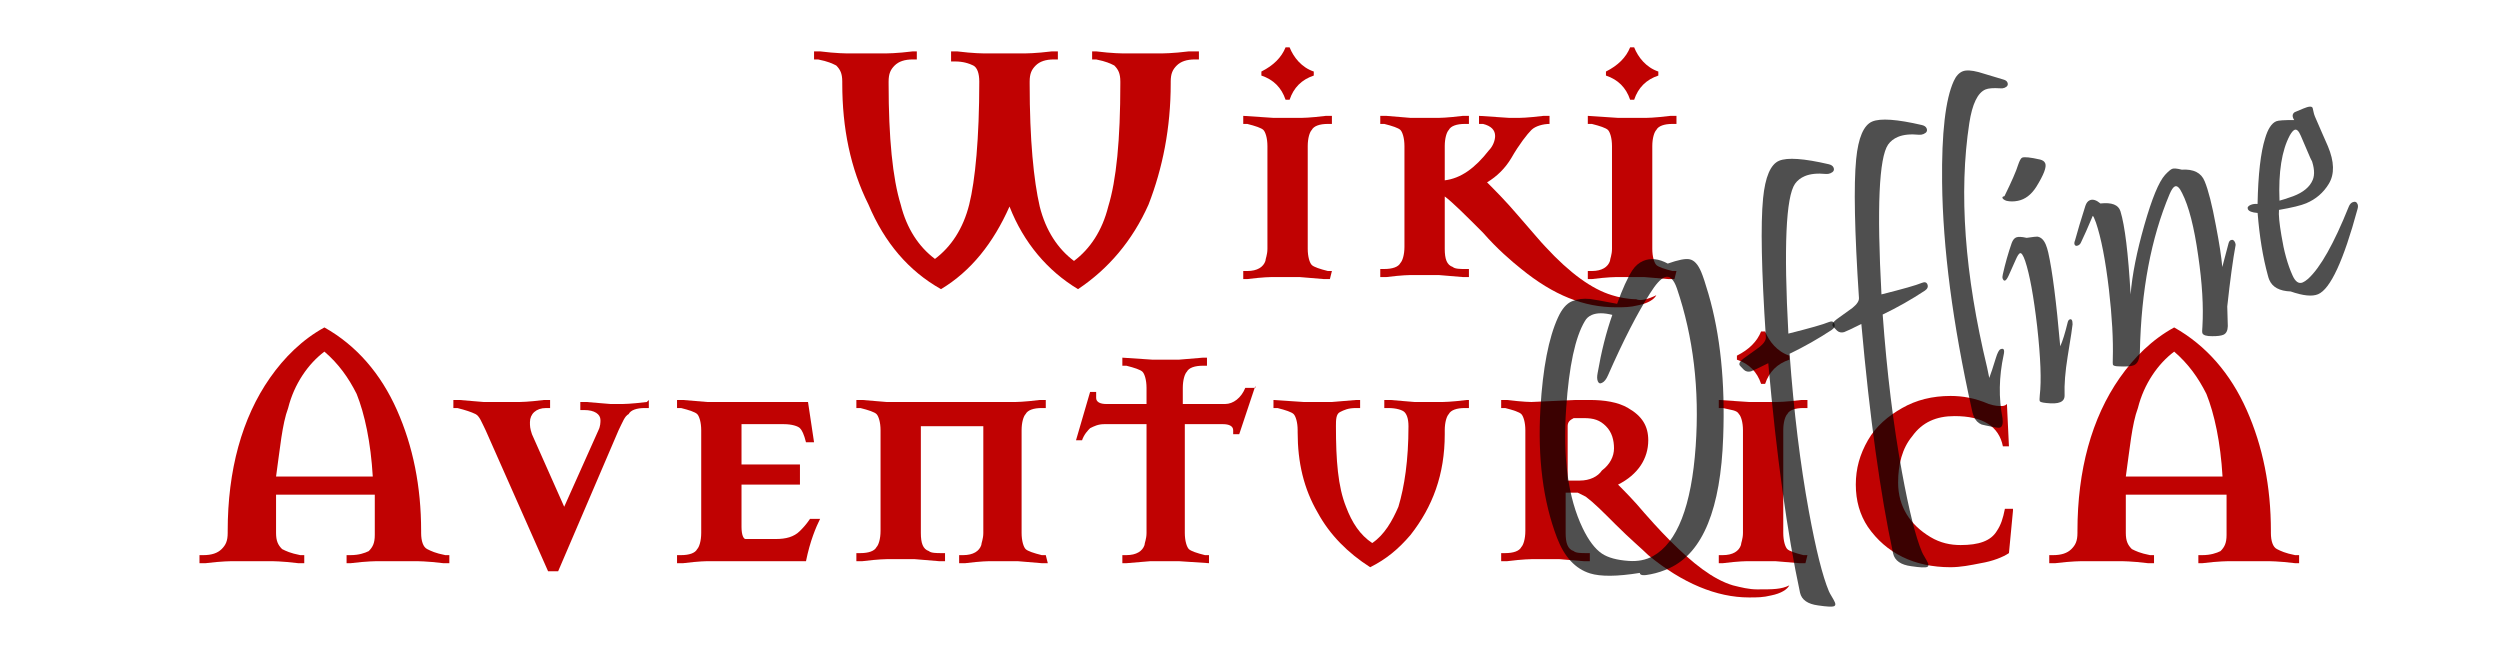 <?xml version="1.0" encoding="UTF-8" standalone="no"?>
<!DOCTYPE svg PUBLIC "-//W3C//DTD SVG 1.1//EN" "http://www.w3.org/Graphics/SVG/1.1/DTD/svg11.dtd">
<svg width="100%" height="100%" viewBox="0 0 517 134" version="1.1" xmlns="http://www.w3.org/2000/svg" xmlns:xlink="http://www.w3.org/1999/xlink" xml:space="preserve" xmlns:serif="http://www.serif.com/" style="fill-rule:evenodd;clip-rule:evenodd;stroke-linejoin:round;stroke-miterlimit:2;">
    <g transform="matrix(4.167,0,0,4.167,0,0)">
        <g id="g14" transform="matrix(1,0,0,1,0.421,0.406)">
            <path id="path1" d="M21.879,27.544L21.579,27.544C20.779,27.444 20.279,27.444 20.179,27.444L18.379,27.444C18.279,27.444 17.779,27.444 16.979,27.544L16.779,27.544L16.779,27.144L16.979,27.144C17.379,27.144 17.679,27.044 17.879,26.944C18.079,26.744 18.179,26.544 18.179,26.144L18.179,24.144L13.279,24.144L13.279,26.044C13.279,26.444 13.379,26.644 13.579,26.844C13.779,26.944 13.979,27.044 14.479,27.144L14.679,27.144L14.679,27.544L14.379,27.544C13.579,27.444 13.079,27.444 12.979,27.444L11.179,27.444C11.079,27.444 10.579,27.444 9.779,27.544L9.479,27.544L9.479,27.144L9.679,27.144C10.079,27.144 10.379,27.044 10.579,26.844C10.779,26.644 10.879,26.444 10.879,26.044L10.879,25.944C10.879,22.944 11.579,20.344 12.979,18.344C13.679,17.344 14.579,16.444 15.679,15.844C17.279,16.744 18.479,18.144 19.279,19.944C20.079,21.744 20.479,23.744 20.479,25.944L20.479,26.044C20.479,26.444 20.579,26.744 20.779,26.844C20.979,26.944 21.179,27.044 21.679,27.144L21.879,27.144L21.879,27.544ZM18.079,23.244C17.979,21.544 17.679,20.144 17.279,19.144C16.879,18.344 16.379,17.644 15.679,17.044C14.879,17.644 14.179,18.644 13.879,19.844C13.579,20.644 13.479,21.844 13.279,23.244L18.079,23.244Z" style="fill:rgb(192,2,2);fill-rule:nonzero;"/>
            <path id="path2" d="M31.779,19.444L31.779,19.844L31.579,19.844C31.179,19.844 30.879,19.944 30.779,20.144C30.579,20.244 30.479,20.544 30.279,20.944L27.279,27.944L26.779,27.944L23.679,20.944C23.479,20.544 23.379,20.244 23.179,20.144C22.979,20.044 22.679,19.944 22.279,19.844L22.079,19.844L22.079,19.444L22.379,19.444L23.579,19.544L25.379,19.544C25.379,19.544 25.779,19.544 26.579,19.444L26.879,19.444L26.879,19.844L26.679,19.844C26.179,19.844 25.879,20.144 25.879,20.544C25.879,20.744 25.879,20.844 25.979,21.144L27.579,24.744L29.279,20.944C29.379,20.744 29.379,20.544 29.379,20.444C29.379,20.144 29.079,19.944 28.579,19.944L28.379,19.944L28.379,19.544L28.679,19.544L29.879,19.644L30.479,19.644C30.479,19.644 30.879,19.644 31.679,19.544L31.779,19.444Z" style="fill:rgb(192,2,2);fill-rule:nonzero;"/>
            <path id="path3" d="M40.279,25.344C40.079,25.744 39.779,26.444 39.579,27.444L34.679,27.444C34.679,27.444 34.279,27.444 33.479,27.544L33.179,27.544L33.179,27.144L33.379,27.144C33.779,27.144 34.079,27.044 34.179,26.844C34.279,26.744 34.379,26.444 34.379,26.044L34.379,20.944C34.379,20.544 34.279,20.244 34.179,20.144C34.079,20.044 33.779,19.944 33.379,19.844L33.179,19.844L33.179,19.444L33.479,19.444L34.679,19.544L39.679,19.544L39.979,21.544L39.579,21.544C39.479,21.144 39.379,20.944 39.279,20.844C39.179,20.744 38.879,20.644 38.479,20.644L36.379,20.644L36.379,22.644L39.279,22.644L39.279,23.644L36.379,23.644L36.379,25.744C36.379,26.144 36.479,26.344 36.579,26.344L38.079,26.344C38.579,26.344 38.979,26.244 39.279,25.944C39.379,25.844 39.579,25.644 39.779,25.344L40.279,25.344Z" style="fill:rgb(192,2,2);fill-rule:nonzero;"/>
            <path id="path4" d="M51.579,27.544L51.279,27.544L50.079,27.444L48.679,27.444C48.679,27.444 48.279,27.444 47.479,27.544L47.179,27.544L47.179,27.144L47.379,27.144C47.879,27.144 48.179,26.944 48.279,26.644C48.279,26.544 48.379,26.344 48.379,26.044L48.379,20.744L45.279,20.744L45.279,26.044C45.279,26.544 45.379,26.844 45.679,26.944C45.779,27.044 46.079,27.044 46.279,27.044L46.479,27.044L46.479,27.444L46.179,27.444L44.979,27.344L43.579,27.344C43.579,27.344 43.179,27.344 42.379,27.444L42.079,27.444L42.079,27.044L42.279,27.044C42.679,27.044 42.979,26.944 43.079,26.744C43.179,26.644 43.279,26.344 43.279,25.944L43.279,20.944C43.279,20.544 43.179,20.244 43.079,20.144C42.979,20.044 42.679,19.944 42.279,19.844L42.079,19.844L42.079,19.444L42.379,19.444L43.579,19.544L49.979,19.544C49.979,19.544 50.379,19.544 51.179,19.444L51.479,19.444L51.479,19.844L51.279,19.844C50.879,19.844 50.579,19.944 50.479,20.144C50.379,20.244 50.279,20.544 50.279,20.944L50.279,26.044C50.279,26.444 50.379,26.744 50.479,26.844C50.579,26.944 50.879,27.044 51.279,27.144L51.479,27.144L51.579,27.544Z" style="fill:rgb(192,2,2);fill-rule:nonzero;"/>
            <path id="path5" d="M61.879,18.744L61.079,21.144L60.779,21.144L60.779,20.944C60.779,20.744 60.579,20.644 60.279,20.644L58.379,20.644L58.379,26.044C58.379,26.444 58.479,26.744 58.579,26.844C58.679,26.944 58.979,27.044 59.379,27.144L59.579,27.144L59.579,27.544L58.079,27.444L56.679,27.444L55.479,27.544L55.279,27.544L55.279,27.144L55.479,27.144C55.979,27.144 56.279,26.944 56.379,26.644C56.379,26.544 56.479,26.344 56.479,26.044L56.479,20.644L54.379,20.644C54.079,20.644 53.879,20.744 53.679,20.844C53.579,20.944 53.379,21.144 53.279,21.444L52.979,21.444L53.679,19.044L53.979,19.044L53.979,19.344C53.979,19.544 54.179,19.644 54.479,19.644L56.479,19.644L56.479,18.844C56.479,18.444 56.379,18.144 56.279,18.044C56.179,17.944 55.879,17.844 55.479,17.744L55.279,17.744L55.279,17.344L56.779,17.444L58.079,17.444L59.279,17.344L59.479,17.344L59.479,17.744L59.279,17.744C58.879,17.744 58.579,17.844 58.479,18.044C58.379,18.144 58.279,18.444 58.279,18.844L58.279,19.644L60.379,19.644C60.779,19.644 61.179,19.344 61.379,18.844L61.879,18.844L61.879,18.744Z" style="fill:rgb(192,2,2);fill-rule:nonzero;"/>
            <path id="path6" d="M72.479,19.444L72.479,19.844L72.279,19.844C71.879,19.844 71.579,19.944 71.479,20.144C71.379,20.244 71.279,20.544 71.279,20.944L71.279,21.144C71.279,23.144 70.679,24.744 69.579,26.144C68.979,26.844 68.379,27.344 67.579,27.744C66.479,27.044 65.579,26.144 64.979,25.044C64.279,23.844 63.979,22.544 63.979,21.044L63.979,20.944C63.979,20.544 63.879,20.244 63.779,20.144C63.679,20.044 63.379,19.944 62.979,19.844L62.779,19.844L62.779,19.444L64.279,19.544L65.679,19.544L66.879,19.444L67.079,19.444L67.079,19.844L66.879,19.844C66.479,19.844 66.279,19.944 66.079,20.044C65.879,20.144 65.879,20.444 65.879,20.744C65.879,22.444 65.979,23.744 66.379,24.744C66.679,25.544 67.079,26.144 67.679,26.544C68.279,26.144 68.679,25.444 68.979,24.744C69.279,23.744 69.479,22.444 69.479,20.744C69.479,20.344 69.379,20.144 69.279,20.044C69.179,19.944 68.879,19.844 68.479,19.844L68.279,19.844L68.279,19.444L68.579,19.444L69.779,19.544L71.179,19.544C71.179,19.544 71.579,19.544 72.379,19.444L72.479,19.444Z" style="fill:rgb(192,2,2);fill-rule:nonzero;"/>
            <path id="path7" d="M88.379,28.644C88.279,28.844 87.979,29.044 87.479,29.144C87.079,29.244 86.779,29.244 86.379,29.244C84.779,29.244 83.079,28.544 81.379,27.144C81.079,26.844 80.479,26.344 79.779,25.644C79.079,24.944 78.679,24.544 78.279,24.244C78.279,24.244 78.079,24.144 77.879,24.044L77.279,24.044L77.279,26.044C77.279,26.544 77.379,26.844 77.679,26.944C77.779,27.044 78.079,27.044 78.279,27.044L78.479,27.044L78.479,27.444L78.179,27.444L76.979,27.344L75.579,27.344C75.579,27.344 75.179,27.344 74.379,27.444L74.079,27.444L74.079,27.044L74.279,27.044C74.679,27.044 74.979,26.944 75.079,26.744C75.179,26.644 75.279,26.344 75.279,25.944L75.279,20.944C75.279,20.544 75.179,20.244 75.079,20.144C74.979,20.044 74.679,19.944 74.279,19.844L74.079,19.844L74.079,19.444L74.379,19.444C75.179,19.544 75.579,19.544 75.579,19.544L77.779,19.444L78.479,19.444C79.179,19.444 79.879,19.544 80.379,19.844C81.079,20.244 81.379,20.744 81.379,21.444C81.379,22.344 80.879,23.144 79.879,23.644C80.179,23.944 80.679,24.444 81.179,25.044C81.879,25.844 82.379,26.344 82.479,26.444C83.579,27.544 84.579,28.344 85.579,28.644C85.979,28.744 86.379,28.844 86.779,28.844C87.579,28.844 87.979,28.844 88.379,28.644ZM79.679,21.844C79.679,21.444 79.579,21.044 79.279,20.744C78.979,20.444 78.679,20.344 78.179,20.344L77.679,20.344C77.479,20.444 77.379,20.544 77.379,20.744L77.379,23.444L77.979,23.444C78.479,23.444 78.879,23.244 79.079,22.944C79.479,22.644 79.679,22.244 79.679,21.844Z" style="fill:rgb(192,2,2);fill-rule:nonzero;"/>
            <path id="path8" d="M89.179,27.544L88.879,27.544L87.679,27.444L86.279,27.444C86.279,27.444 85.879,27.444 85.079,27.544L84.879,27.544L84.879,27.144L85.079,27.144C85.579,27.144 85.879,26.944 85.979,26.644C85.979,26.544 86.079,26.344 86.079,26.044L86.079,20.944C86.079,20.544 85.979,20.244 85.879,20.144C85.779,19.944 85.479,19.944 85.079,19.844L84.879,19.844L84.879,19.444L86.379,19.544L87.779,19.544C87.779,19.544 88.179,19.544 88.979,19.444L89.279,19.444L89.279,19.844L89.079,19.844C88.679,19.844 88.379,19.944 88.279,20.144C88.179,20.244 88.079,20.544 88.079,20.944L88.079,26.044C88.079,26.444 88.179,26.744 88.279,26.844C88.379,26.944 88.679,27.044 89.079,27.144L89.279,27.144L89.179,27.544ZM88.379,17.444C87.779,17.644 87.379,18.044 87.179,18.644L86.979,18.644C86.779,18.044 86.379,17.644 85.779,17.444L85.779,17.244C86.379,16.944 86.779,16.544 86.979,16.044L87.179,16.044C87.379,16.544 87.779,17.044 88.379,17.244L88.379,17.444Z" style="fill:rgb(192,2,2);fill-rule:nonzero;"/>
            <path id="path9" d="M99.479,24.944L99.279,27.044C98.979,27.244 98.479,27.444 97.879,27.544C97.379,27.644 96.879,27.744 96.379,27.744C94.579,27.744 93.179,27.044 92.279,25.744C91.879,25.144 91.679,24.444 91.679,23.644C91.679,22.844 91.879,22.144 92.279,21.444C92.679,20.744 93.279,20.244 93.979,19.844C94.679,19.444 95.479,19.244 96.379,19.244C96.979,19.244 97.579,19.344 98.279,19.644C98.579,19.744 98.779,19.744 98.879,19.744C98.979,19.744 99.079,19.744 99.179,19.644L99.279,21.744L98.979,21.744C98.779,20.744 97.979,20.244 96.579,20.244C95.679,20.244 94.979,20.544 94.479,21.244C93.979,21.844 93.779,22.644 93.779,23.544C93.779,24.744 94.379,25.644 95.379,26.244C95.879,26.544 96.379,26.644 96.879,26.644C97.779,26.644 98.379,26.444 98.679,25.944C98.879,25.644 98.979,25.344 99.079,24.844L99.479,24.844L99.479,24.944Z" style="fill:rgb(192,2,2);fill-rule:nonzero;"/>
            <path id="path10" d="M113.679,27.544L113.479,27.544C112.679,27.444 112.179,27.444 112.079,27.444L110.279,27.444C110.179,27.444 109.679,27.444 108.879,27.544L108.679,27.544L108.679,27.144L108.879,27.144C109.279,27.144 109.579,27.044 109.779,26.944C109.979,26.744 110.079,26.544 110.079,26.144L110.079,24.144L105.079,24.144L105.079,26.044C105.079,26.444 105.179,26.644 105.379,26.844C105.579,26.944 105.779,27.044 106.279,27.144L106.479,27.144L106.479,27.544L106.179,27.544C105.379,27.444 104.879,27.444 104.779,27.444L102.979,27.444C102.879,27.444 102.379,27.444 101.579,27.544L101.279,27.544L101.279,27.144L101.479,27.144C101.879,27.144 102.179,27.044 102.379,26.844C102.579,26.644 102.679,26.444 102.679,26.044L102.679,25.944C102.679,22.944 103.379,20.344 104.779,18.344C105.479,17.344 106.379,16.444 107.479,15.844C109.079,16.744 110.279,18.144 111.079,19.944C111.879,21.744 112.279,23.744 112.279,25.944L112.279,26.044C112.279,26.444 112.379,26.744 112.579,26.844C112.779,26.944 112.979,27.044 113.479,27.144L113.679,27.144L113.679,27.544ZM109.879,23.244C109.779,21.544 109.479,20.144 109.079,19.144C108.679,18.344 108.179,17.644 107.479,17.044C106.679,17.644 105.979,18.644 105.679,19.844C105.379,20.644 105.279,21.844 105.079,23.244L109.879,23.244Z" style="fill:rgb(192,2,2);fill-rule:nonzero;"/>
            <path id="path11" d="M59.079,2.144L59.079,2.544L58.879,2.544C58.479,2.544 58.179,2.644 57.979,2.844C57.779,3.044 57.679,3.244 57.679,3.644L57.679,3.744C57.679,5.944 57.279,7.944 56.579,9.744C55.779,11.544 54.579,12.944 53.079,13.944C51.579,13.044 50.379,11.644 49.679,9.844C48.879,11.644 47.779,13.044 46.279,13.944C44.679,13.044 43.479,11.644 42.679,9.744C41.779,7.944 41.379,5.944 41.379,3.744L41.379,3.644C41.379,3.244 41.279,3.044 41.079,2.844C40.879,2.744 40.679,2.644 40.179,2.544L39.979,2.544L39.979,2.144L40.279,2.144C41.079,2.244 41.579,2.244 41.679,2.244L43.479,2.244C43.579,2.244 44.079,2.244 44.879,2.144L45.079,2.144L45.079,2.544L44.879,2.544C44.479,2.544 44.179,2.644 43.979,2.844C43.779,3.044 43.679,3.244 43.679,3.644L43.679,3.744C43.679,6.444 43.879,8.444 44.279,9.744C44.579,10.944 45.179,11.844 45.979,12.444C46.779,11.844 47.379,10.944 47.679,9.744C47.979,8.544 48.179,6.444 48.179,3.644C48.179,3.244 48.079,2.944 47.879,2.844C47.679,2.744 47.379,2.644 46.979,2.644L46.779,2.644L46.779,2.144L47.079,2.144C47.879,2.244 48.379,2.244 48.479,2.244L50.379,2.244C50.479,2.244 50.979,2.244 51.779,2.144L52.079,2.144L52.079,2.544L51.879,2.544C51.479,2.544 51.179,2.644 50.979,2.844C50.779,3.044 50.679,3.244 50.679,3.644L50.679,3.744C50.679,6.544 50.879,8.544 51.179,9.844C51.479,11.044 52.079,11.944 52.879,12.544C53.679,11.944 54.279,11.044 54.579,9.844C54.979,8.544 55.179,6.544 55.179,3.744L55.179,3.644C55.179,3.244 55.079,3.044 54.879,2.844C54.679,2.744 54.479,2.644 53.979,2.544L53.779,2.544L53.779,2.144L53.979,2.144C54.779,2.244 55.279,2.244 55.379,2.244L57.179,2.244C57.279,2.244 57.779,2.244 58.579,2.144L59.079,2.144Z" style="fill:rgb(192,2,2);fill-rule:nonzero;"/>
            <path id="path12" d="M65.579,13.444L65.279,13.444L64.079,13.344L62.679,13.344C62.679,13.344 62.279,13.344 61.479,13.444L61.279,13.444L61.279,13.044L61.479,13.044C61.979,13.044 62.279,12.844 62.379,12.544C62.379,12.444 62.479,12.244 62.479,11.944L62.479,6.844C62.479,6.444 62.379,6.144 62.279,6.044C62.179,5.944 61.879,5.844 61.479,5.744L61.279,5.744L61.279,5.344L62.779,5.444L64.179,5.444C64.179,5.444 64.579,5.444 65.379,5.344L65.679,5.344L65.679,5.744L65.479,5.744C65.079,5.744 64.779,5.844 64.679,6.044C64.579,6.144 64.479,6.444 64.479,6.844L64.479,11.944C64.479,12.344 64.579,12.644 64.679,12.744C64.779,12.844 65.079,12.944 65.479,13.044L65.679,13.044L65.579,13.444ZM64.779,3.344C64.179,3.544 63.779,3.944 63.579,4.544L63.379,4.544C63.179,3.944 62.779,3.544 62.179,3.344L62.179,3.144C62.779,2.844 63.179,2.444 63.379,1.944L63.579,1.944C63.779,2.444 64.179,2.944 64.779,3.144L64.779,3.344Z" style="fill:rgb(192,2,2);fill-rule:nonzero;"/>
            <path id="path13" d="M81.779,14.244C81.679,14.444 81.379,14.644 80.879,14.744C80.479,14.844 80.179,14.844 79.779,14.844C78.179,14.844 76.679,14.244 75.079,12.944C74.579,12.544 73.879,11.944 73.179,11.144C72.279,10.244 71.679,9.644 71.279,9.344L71.279,11.944C71.279,12.444 71.379,12.744 71.679,12.844C71.779,12.944 72.079,12.944 72.279,12.944L72.479,12.944L72.479,13.344L72.179,13.344L70.979,13.244L69.579,13.244C69.579,13.244 69.179,13.244 68.379,13.344L68.079,13.344L68.079,12.944L68.279,12.944C68.679,12.944 68.979,12.844 69.079,12.644C69.179,12.544 69.279,12.244 69.279,11.844L69.279,6.844C69.279,6.444 69.179,6.144 69.079,6.044C68.979,5.944 68.679,5.844 68.279,5.744L68.079,5.744L68.079,5.344L68.379,5.344L69.579,5.444L70.979,5.444C70.979,5.444 71.379,5.444 72.179,5.344L72.479,5.344L72.479,5.744L72.279,5.744C71.879,5.744 71.579,5.844 71.479,6.044C71.379,6.144 71.279,6.444 71.279,6.844L71.279,8.544C72.079,8.444 72.779,7.944 73.479,7.044C73.679,6.844 73.779,6.544 73.779,6.344C73.779,6.044 73.579,5.844 73.179,5.744L72.979,5.744L72.979,5.344L74.479,5.444L74.979,5.444C74.979,5.444 75.379,5.444 76.179,5.344L76.479,5.344L76.479,5.744C76.179,5.744 75.779,5.844 75.579,6.044C75.379,6.244 74.979,6.744 74.579,7.444C74.279,7.944 73.879,8.344 73.379,8.644C73.779,9.044 74.279,9.544 74.879,10.244C75.579,11.044 76.079,11.644 76.279,11.844C77.479,13.144 78.579,13.944 79.579,14.244C79.879,14.344 80.379,14.444 80.779,14.444C80.979,14.544 81.379,14.444 81.779,14.244Z" style="fill:rgb(192,2,2);fill-rule:nonzero;"/>
            <path id="path14" d="M82.679,13.444L82.379,13.444L81.179,13.344L79.779,13.344C79.779,13.344 79.379,13.344 78.579,13.444L78.379,13.444L78.379,13.044L78.579,13.044C79.079,13.044 79.379,12.844 79.479,12.544C79.479,12.444 79.579,12.244 79.579,11.944L79.579,6.844C79.579,6.444 79.479,6.144 79.379,6.044C79.279,5.944 78.979,5.844 78.579,5.744L78.379,5.744L78.379,5.344L79.879,5.444L81.279,5.444C81.279,5.444 81.679,5.444 82.479,5.344L82.779,5.344L82.779,5.744L82.579,5.744C82.179,5.744 81.879,5.844 81.779,6.044C81.679,6.144 81.579,6.444 81.579,6.844L81.579,11.944C81.579,12.344 81.679,12.644 81.779,12.744C81.879,12.844 82.179,12.944 82.579,13.044L82.779,13.044L82.679,13.444ZM81.879,3.344C81.279,3.544 80.879,3.944 80.679,4.544L80.479,4.544C80.279,3.944 79.879,3.544 79.279,3.344L79.279,3.144C79.879,2.844 80.279,2.444 80.479,1.944L80.679,1.944C80.879,2.444 81.279,2.944 81.879,3.144L81.879,3.344Z" style="fill:rgb(192,2,2);fill-rule:nonzero;"/>
        </g>
        <g transform="matrix(0.819,-0.345,0.345,0.819,77.378,30.184)">
            <path d="M14.498,-12.946C14.226,-10.59 13.445,-8.027 12.154,-5.256C10.47,-1.616 8.608,0.245 6.569,0.328C6.177,0.344 5.803,0.313 5.448,0.238C5.04,0.162 4.863,0.06 4.916,-0.068C3.677,-0.37 2.82,-0.721 2.345,-1.121C1.688,-1.673 1.378,-2.522 1.416,-3.67C1.491,-5.86 2.145,-8.204 3.375,-10.704C4.365,-12.712 5.32,-14.139 6.241,-14.985C6.626,-15.34 6.981,-15.518 7.306,-15.518C7.63,-15.518 7.959,-15.427 8.291,-15.246C8.427,-15.17 8.857,-14.891 9.582,-14.408C10.171,-15.049 10.673,-15.514 11.089,-15.801C11.338,-15.967 11.595,-16.05 11.859,-16.05C12.305,-16.05 12.705,-15.827 13.06,-15.382C13.686,-15.344 14.09,-15.261 14.272,-15.132C14.491,-14.989 14.6,-14.687 14.6,-14.226C14.6,-13.962 14.566,-13.535 14.498,-12.946ZM12.992,-13.898C13.029,-14.464 12.897,-14.747 12.595,-14.747C12.354,-14.747 11.991,-14.577 11.508,-14.238C10.421,-13.49 9.107,-12.388 7.566,-10.93C7.393,-10.764 7.238,-10.677 7.102,-10.67C6.973,-10.655 6.909,-10.711 6.909,-10.84C6.909,-10.96 6.966,-11.104 7.079,-11.27C7.736,-12.297 8.408,-13.188 9.095,-13.943C8.703,-14.238 8.352,-14.385 8.042,-14.385C7.853,-14.385 7.687,-14.328 7.544,-14.215C6.705,-13.603 5.758,-12.248 4.701,-10.149C3.44,-7.664 2.854,-5.486 2.945,-3.613C2.983,-2.851 3.13,-2.273 3.387,-1.88C3.613,-1.54 4.017,-1.223 4.599,-0.929C5.059,-0.695 5.512,-0.6 5.958,-0.646C7.498,-0.812 9.024,-2.386 10.534,-5.369C11.969,-8.208 12.788,-11.051 12.992,-13.898Z" style="fill-opacity:0.69;fill-rule:nonzero;"/>
            <path d="M23.503,-17.001C23.616,-16.918 23.673,-16.828 23.673,-16.729C23.673,-16.578 23.578,-16.503 23.39,-16.503C23.306,-16.503 23.227,-16.522 23.152,-16.56C22.721,-16.794 22.34,-16.911 22.008,-16.911C21.759,-16.911 21.536,-16.85 21.339,-16.729C20.584,-16.246 19.387,-13.724 17.749,-9.163C18.972,-8.974 19.746,-8.88 20.071,-8.88C20.245,-8.88 20.331,-8.816 20.331,-8.688C20.331,-8.544 20.245,-8.453 20.071,-8.416C19.187,-8.25 18.289,-8.144 17.375,-8.099C16.341,-5.04 15.533,-2.197 14.951,0.43C14.483,2.552 14.249,4.066 14.249,4.972C14.249,5.048 14.26,5.163 14.283,5.318C14.306,5.473 14.317,5.592 14.317,5.675C14.317,5.795 14.275,5.856 14.192,5.856C14.079,5.856 13.811,5.728 13.388,5.471C12.882,5.176 12.663,4.829 12.731,4.429C13.365,1.076 14.479,-3.092 16.073,-8.076C15.484,-8.038 15.129,-8.023 15.008,-8.031C14.849,-8.053 14.74,-8.129 14.679,-8.257C14.596,-8.461 14.555,-8.574 14.555,-8.597C14.555,-8.71 14.676,-8.797 14.917,-8.857C15.265,-8.941 15.612,-9.02 15.959,-9.095C16.276,-9.186 16.461,-9.311 16.514,-9.469C17.73,-12.988 18.685,-15.389 19.38,-16.673C19.954,-17.73 20.501,-18.259 21.022,-18.259C21.521,-18.259 22.348,-17.839 23.503,-17.001Z" style="fill-opacity:0.69;fill-rule:nonzero;"/>
            <path d="M29.143,-17.001C29.257,-16.918 29.313,-16.828 29.313,-16.729C29.313,-16.578 29.219,-16.503 29.03,-16.503C28.947,-16.503 28.868,-16.522 28.792,-16.56C28.362,-16.794 27.981,-16.911 27.648,-16.911C27.399,-16.911 27.176,-16.85 26.98,-16.729C26.225,-16.246 25.028,-13.724 23.39,-9.163C24.613,-8.974 25.387,-8.88 25.712,-8.88C25.885,-8.88 25.972,-8.816 25.972,-8.688C25.972,-8.544 25.885,-8.453 25.712,-8.416C24.828,-8.25 23.929,-8.144 23.016,-8.099C21.981,-5.04 21.173,-2.197 20.592,0.43C20.124,2.552 19.89,4.066 19.89,4.972C19.89,5.048 19.901,5.163 19.924,5.318C19.946,5.473 19.958,5.592 19.958,5.675C19.958,5.795 19.916,5.856 19.833,5.856C19.72,5.856 19.452,5.728 19.029,5.471C18.523,5.176 18.304,4.829 18.372,4.429C19.006,1.076 20.12,-3.092 21.713,-8.076C21.124,-8.038 20.769,-8.023 20.649,-8.031C20.49,-8.053 20.38,-8.129 20.32,-8.257C20.237,-8.461 20.195,-8.574 20.195,-8.597C20.195,-8.71 20.316,-8.797 20.558,-8.857C20.905,-8.941 21.253,-9.02 21.6,-9.095C21.917,-9.186 22.102,-9.311 22.155,-9.469C23.371,-12.988 24.326,-15.389 25.021,-16.673C25.594,-17.73 26.142,-18.259 26.663,-18.259C27.161,-18.259 27.988,-17.839 29.143,-17.001Z" style="fill-opacity:0.69;fill-rule:nonzero;"/>
            <path d="M34.32,-17.579C34.418,-17.503 34.467,-17.424 34.467,-17.341C34.467,-17.198 34.38,-17.126 34.207,-17.126C34.131,-17.126 34.052,-17.149 33.969,-17.194C33.621,-17.368 33.361,-17.454 33.187,-17.454C32.711,-17.454 32.19,-16.994 31.624,-16.073C29.57,-12.727 28.109,-8.404 27.241,-3.104C27.218,-2.96 27.18,-2.767 27.127,-2.526C27.301,-2.707 27.558,-3.002 27.898,-3.409C28.094,-3.643 28.237,-3.76 28.328,-3.76C28.524,-3.76 28.539,-3.643 28.373,-3.409C27.648,-2.375 27.169,-1.291 26.935,-0.159C26.852,0.121 26.746,0.261 26.618,0.261C26.557,0.261 26.478,0.227 26.38,0.159C25.995,-0.098 25.776,-0.249 25.723,-0.294C25.572,-0.446 25.496,-0.642 25.496,-0.883C25.496,-1.004 25.515,-1.152 25.553,-1.325C26.429,-6.135 27.558,-10.232 28.94,-13.615C29.982,-16.167 30.914,-17.821 31.737,-18.576C31.964,-18.787 32.19,-18.889 32.417,-18.882C32.621,-18.874 32.885,-18.746 33.21,-18.496C33.58,-18.194 33.95,-17.889 34.32,-17.579Z" style="fill-opacity:0.69;fill-rule:nonzero;"/>
            <path d="M34.478,-12.663C34.599,-12.573 34.66,-12.471 34.66,-12.357C34.66,-12.138 34.335,-11.799 33.685,-11.338C33.255,-11.043 32.84,-10.938 32.44,-11.021C32.213,-11.066 32.017,-11.149 31.851,-11.27C31.798,-11.315 31.758,-11.363 31.732,-11.412C31.705,-11.461 31.7,-11.5 31.715,-11.531C31.737,-11.561 31.783,-11.568 31.851,-11.553C32.545,-12.157 33.002,-12.591 33.221,-12.856C33.395,-13.052 33.519,-13.15 33.595,-13.15C33.731,-13.15 34.025,-12.988 34.478,-12.663ZM32.881,-7.702C32.7,-6.683 32.228,-4.988 31.465,-2.616C31.684,-2.813 31.986,-3.171 32.372,-3.692C32.424,-3.76 32.477,-3.794 32.53,-3.794C32.651,-3.794 32.666,-3.689 32.575,-3.477C32.538,-3.394 32.221,-2.877 31.624,-1.926C31.171,-1.201 30.839,-0.559 30.627,0C30.559,0.174 30.435,0.261 30.254,0.261C30.072,0.261 29.827,0.174 29.517,0C29.321,-0.106 29.223,-0.185 29.223,-0.238C29.223,-0.283 29.264,-0.381 29.347,-0.532C29.755,-1.25 30.208,-2.45 30.707,-4.134C31.182,-5.765 31.45,-6.977 31.511,-7.77C31.533,-8.11 31.499,-8.28 31.409,-8.28C31.341,-8.28 31.22,-8.197 31.046,-8.031L30.344,-7.374C30.095,-7.147 29.97,-7.136 29.97,-7.34C29.97,-7.4 30.004,-7.476 30.072,-7.566C30.427,-8.065 30.805,-8.537 31.205,-8.982C31.326,-9.11 31.443,-9.175 31.556,-9.175C31.677,-9.175 31.854,-9.092 32.088,-8.925C32.436,-8.835 32.628,-8.778 32.666,-8.756C32.84,-8.65 32.927,-8.453 32.927,-8.167C32.927,-8.031 32.911,-7.876 32.881,-7.702Z" style="fill-opacity:0.69;fill-rule:nonzero;"/>
            <path d="M42.69,-4.032C42.237,-3.345 41.648,-2.348 40.923,-1.042C40.787,-0.702 40.655,-0.362 40.527,-0.023C40.421,0.211 40.281,0.328 40.108,0.328C39.972,0.328 39.772,0.272 39.507,0.159C39.213,0.038 39.066,-0.083 39.066,-0.204C39.066,-0.257 39.115,-0.374 39.213,-0.555C39.704,-1.552 40.142,-2.794 40.527,-4.281C40.942,-5.845 41.12,-7.038 41.059,-7.861C41.044,-8.193 40.969,-8.359 40.833,-8.359C40.734,-8.359 40.587,-8.265 40.391,-8.076C38.488,-6.218 36.842,-3.734 35.452,-0.623C35.279,-0.238 35.075,-0.045 34.841,-0.045C34.675,-0.045 34.399,-0.14 34.014,-0.328C33.863,-0.396 33.784,-0.461 33.776,-0.521C33.776,-0.551 33.818,-0.657 33.901,-0.838C34.339,-1.797 34.773,-3.013 35.203,-4.485C35.664,-6.079 35.924,-7.321 35.985,-8.212C36,-8.484 35.992,-8.62 35.962,-8.62C35.955,-8.62 35.849,-8.518 35.645,-8.314C35.441,-8.11 35.158,-7.846 34.795,-7.521C34.728,-7.453 34.652,-7.419 34.569,-7.419C34.463,-7.419 34.41,-7.46 34.41,-7.544C34.41,-7.604 34.448,-7.672 34.524,-7.747C34.848,-8.163 35.275,-8.68 35.804,-9.299C35.917,-9.428 36.034,-9.492 36.155,-9.492C36.336,-9.492 36.494,-9.36 36.63,-9.095C37.242,-8.914 37.529,-8.635 37.491,-8.257C37.408,-7.427 36.982,-5.928 36.211,-3.76C36.717,-4.735 37.453,-5.824 38.42,-7.028C39.387,-8.233 40.104,-8.944 40.572,-9.163C40.806,-9.269 40.972,-9.322 41.07,-9.322C41.169,-9.322 41.327,-9.239 41.546,-9.073C42.173,-8.854 42.483,-8.491 42.475,-7.985C42.475,-7.457 42.347,-6.607 42.09,-5.437C41.886,-4.47 41.697,-3.719 41.524,-3.183C41.743,-3.462 42.022,-3.825 42.362,-4.27C42.422,-4.346 42.483,-4.383 42.543,-4.383C42.656,-4.383 42.713,-4.312 42.713,-4.168C42.713,-4.123 42.705,-4.078 42.69,-4.032Z" style="fill-opacity:0.69;fill-rule:nonzero;"/>
            <path d="M49.735,-3.228C47.9,-0.88 46.609,0.294 45.862,0.294C45.507,0.294 45.057,0.049 44.514,-0.442C43.947,-0.706 43.664,-1.061 43.664,-1.506C43.664,-1.59 43.672,-1.676 43.687,-1.767C43.823,-2.801 44.098,-3.945 44.514,-5.199C44.234,-5.342 44.095,-5.478 44.095,-5.607C44.095,-5.712 44.174,-5.765 44.333,-5.765C44.453,-5.765 44.578,-5.731 44.706,-5.663C45.378,-7.174 45.982,-8.246 46.519,-8.88C46.866,-9.303 47.179,-9.514 47.459,-9.514C47.587,-9.514 47.904,-9.405 48.41,-9.186C48.372,-9.412 48.437,-9.545 48.603,-9.582L49.135,-9.582C49.46,-9.582 49.622,-9.526 49.622,-9.412C49.622,-9.39 49.611,-9.326 49.588,-9.22C49.565,-9.114 49.554,-9.016 49.554,-8.925C49.554,-8.654 49.558,-8.318 49.565,-7.917C49.573,-7.517 49.577,-7.249 49.577,-7.113C49.577,-6.177 49.32,-5.524 48.807,-5.154C48.338,-4.814 47.81,-4.644 47.221,-4.644C46.911,-4.644 46.398,-4.727 45.68,-4.893C45.552,-4.659 45.409,-4.202 45.25,-3.523C45.039,-2.662 44.94,-1.899 44.956,-1.235C44.963,-0.842 45.088,-0.646 45.329,-0.646C45.42,-0.646 45.537,-0.668 45.68,-0.714C46.556,-1.023 47.776,-1.967 49.339,-3.545C49.437,-3.643 49.535,-3.692 49.633,-3.692C49.777,-3.692 49.849,-3.625 49.849,-3.489C49.849,-3.406 49.811,-3.319 49.735,-3.228ZM48.41,-8.234C48.41,-8.529 48.346,-8.676 48.218,-8.676C48.135,-8.676 48.014,-8.616 47.855,-8.495C47.115,-7.898 46.466,-6.853 45.907,-5.358C46.058,-5.335 46.322,-5.312 46.7,-5.29C47.311,-5.267 47.768,-5.407 48.07,-5.709C48.297,-5.935 48.421,-6.309 48.444,-6.83C48.421,-6.445 48.41,-6.913 48.41,-8.234Z" style="fill-opacity:0.69;fill-rule:nonzero;"/>
        </g>
    </g>
</svg>
